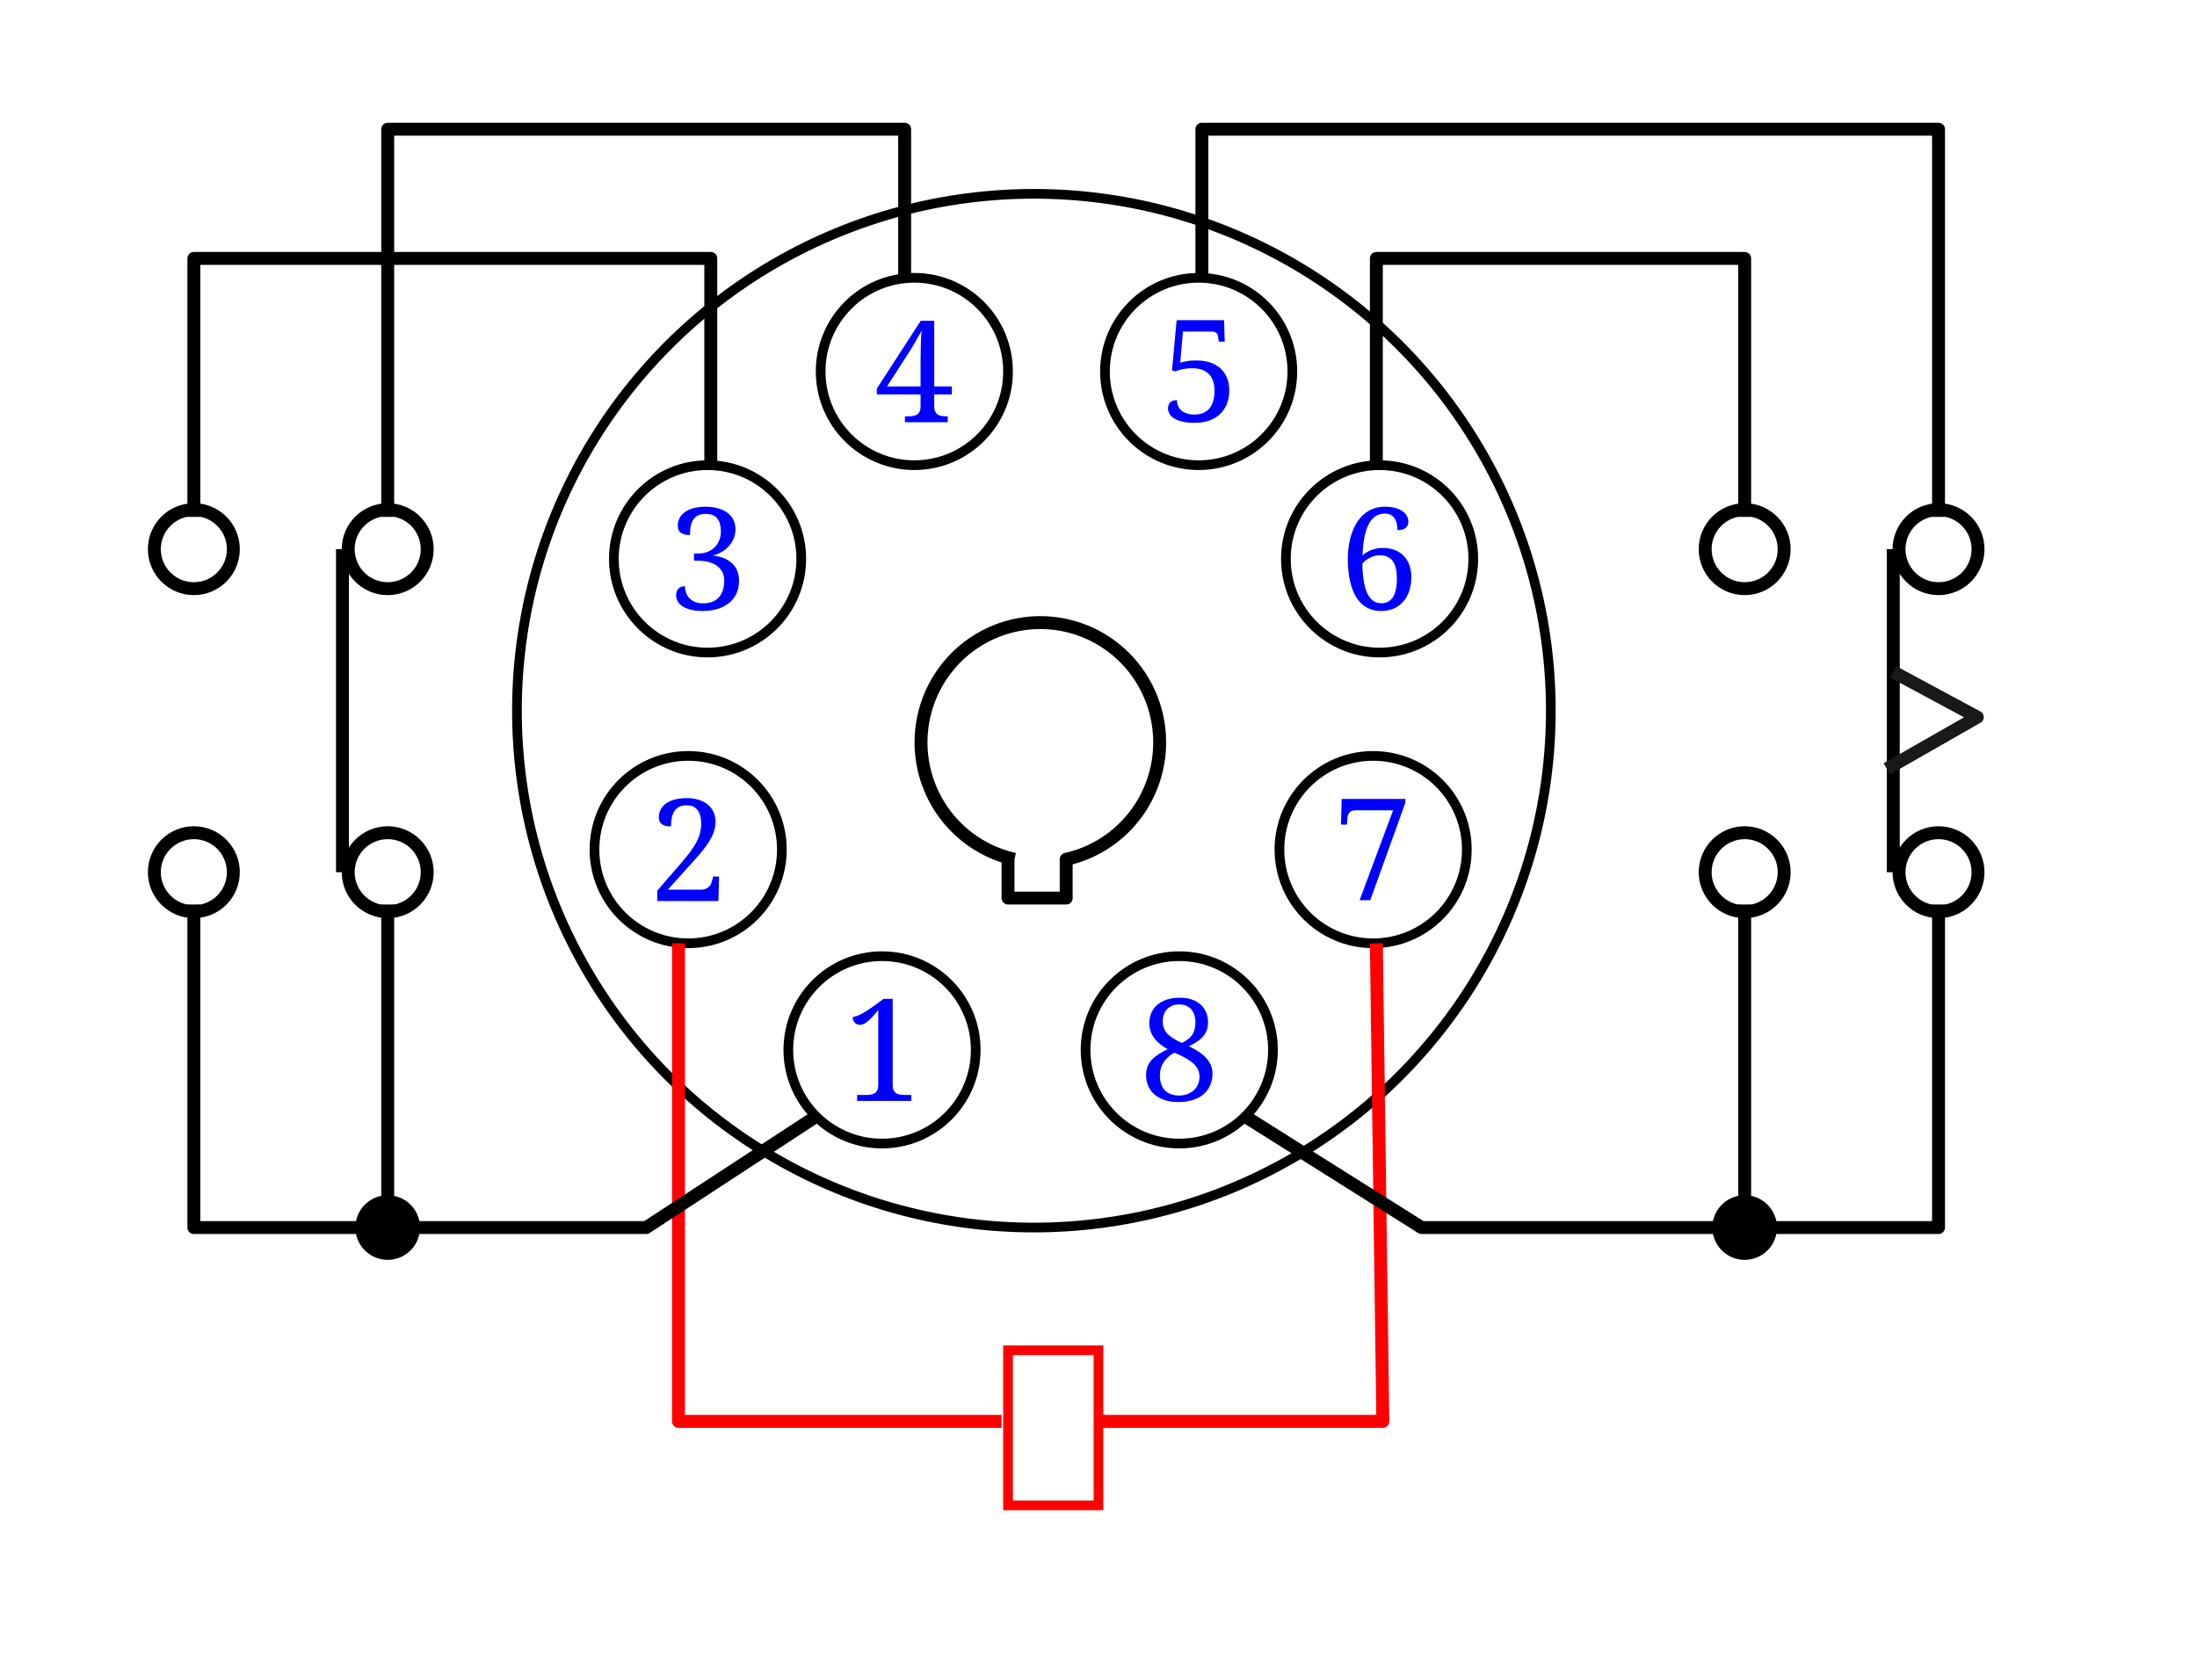 <svg width="340" height="260" xmlns="http://www.w3.org/2000/svg" xmlns:svg="http://www.w3.org/2000/svg">
 <g class="layer">
  <title>Layer 1</title>
  <rect fill="none" fill-opacity="0" height="24" id="Re2" stroke="#ff0000" stroke-width="1.5" width="14" x="156" y="209"/>
  <g id="s_46">
   <g id="s_45">
    <g id="s_35">
     <circle cx="106.5" cy="131.5" fill="none" id="Ci1" r="14.5" stroke="#000000" stroke-width="1.5"/>
     <path d="m110.735,127.205l0,0q0,0.78 -0.25,1.51q-0.24,0.73 -0.72,1.5q-0.47,0.76 -1.15,1.59q-0.68,0.83 -1.55,1.78l0,0l-3.72,4.12l5.08,0q0.5,0 0.82,-0.14q0.32,-0.14 0.52,-0.37q0.21,-0.22 0.32,-0.52q0.11,-0.29 0.19,-0.62l0,0l0.08,-0.39l0.93,0l-0.11,3.8l-9.46,0l0,-1.61l3.67,-4.24q0.88,-1.03 1.48,-1.83q0.59,-0.81 0.96,-1.52q0.36,-0.72 0.53,-1.4q0.16,-0.68 0.16,-1.43l0,0q0,-0.64 -0.14,-1.15q-0.13,-0.51 -0.41,-0.88q-0.27,-0.37 -0.69,-0.57q-0.43,-0.19 -1.01,-0.19l0,0q-0.75,0 -1.22,0.26q-0.46,0.27 -0.73,0.72q-0.27,0.46 -0.37,1.05q-0.1,0.59 -0.1,1.24l0,0q-0.39,0 -0.74,-0.06q-0.34,-0.07 -0.6,-0.23q-0.26,-0.17 -0.4,-0.44q-0.15,-0.28 -0.15,-0.7l0,0q0,-0.63 0.28,-1.17q0.27,-0.55 0.81,-0.94q0.55,-0.4 1.35,-0.62q0.81,-0.22 1.87,-0.22l0,0q1.04,0 1.87,0.26q0.83,0.27 1.41,0.74q0.58,0.48 0.88,1.16q0.31,0.68 0.31,1.51z" fill="#0000ff" id="s_15"/>
    </g>
    <g id="s_36">
     <path d="m141.025,170.395l-8.38,0l0,-0.92l1.47,0q0.37,0 0.7,-0.06q0.33,-0.05 0.57,-0.22q0.24,-0.16 0.39,-0.48q0.14,-0.31 0.14,-0.82l0,0l0,-11.56q-0.42,0.51 -0.79,0.93q-0.38,0.42 -0.72,0.72q-0.35,0.3 -0.67,0.47q-0.33,0.17 -0.65,0.17l0,0q-0.49,0 -0.8,-0.33q-0.31,-0.33 -0.31,-0.86l0,0q0.33,-0.08 0.67,-0.2q0.34,-0.13 0.72,-0.33q0.38,-0.2 0.83,-0.48q0.44,-0.28 0.99,-0.68l0,0l1.55,-1.14l1.41,0l0,13.29q0,0.51 0.14,0.82q0.14,0.32 0.38,0.48q0.25,0.17 0.58,0.22q0.32,0.06 0.7,0.06l0,0l1.08,0l0,0.92z" fill="#0000ff" id="s_3"/>
     <circle cx="136.5" cy="162.5" fill="none" id="s_4" r="14.5" stroke="#000000" stroke-width="1.5"/>
    </g>
    <g id="s_37">
     <path d="m177.36,166.42l0,0q0,-0.8 0.25,-1.39q0.25,-0.6 0.71,-1.07q0.45,-0.46 1.06,-0.84q0.61,-0.38 1.33,-0.72l0,0q-0.62,-0.35 -1.15,-0.77q-0.52,-0.41 -0.9,-0.91q-0.38,-0.49 -0.59,-1.08q-0.21,-0.58 -0.21,-1.27l0,0q0,-0.76 0.27,-1.47q0.27,-0.71 0.84,-1.26q0.57,-0.54 1.48,-0.88q0.91,-0.33 2.17,-0.33l0,0q1.03,0 1.84,0.28q0.81,0.29 1.36,0.79q0.55,0.51 0.84,1.2q0.29,0.69 0.29,1.52l0,0q0,0.72 -0.21,1.27q-0.22,0.55 -0.6,0.98q-0.39,0.44 -0.94,0.79q-0.55,0.35 -1.21,0.68l0,0q0.81,0.38 1.49,0.83q0.67,0.44 1.15,0.95q0.48,0.52 0.75,1.12q0.26,0.6 0.26,1.32l0,0q0,1.04 -0.38,1.86q-0.37,0.83 -1.06,1.39q-0.69,0.57 -1.66,0.87q-0.98,0.29 -2.19,0.29l0,0q-1.23,0 -2.17,-0.32q-0.93,-0.32 -1.56,-0.88q-0.63,-0.57 -0.94,-1.32q-0.32,-0.76 -0.32,-1.63zm5.1,3.15l0,0q0.72,0 1.31,-0.23q0.58,-0.22 1,-0.6q0.41,-0.39 0.64,-0.93q0.22,-0.53 0.22,-1.17l0,0q0,-0.56 -0.2,-1.03q-0.21,-0.48 -0.67,-0.93q-0.46,-0.44 -1.2,-0.87q-0.73,-0.42 -1.8,-0.88l0,0q-1.04,0.55 -1.65,1.45q-0.61,0.89 -0.61,2.13l0,0q0,0.69 0.19,1.25q0.18,0.56 0.55,0.96q0.37,0.4 0.93,0.62q0.56,0.23 1.29,0.23zm2.54,-11.4l0,0q0,-0.51 -0.14,-0.99q-0.13,-0.48 -0.43,-0.87q-0.29,-0.38 -0.77,-0.61q-0.48,-0.23 -1.18,-0.23l0,0q-0.61,0 -1.09,0.2q-0.47,0.2 -0.8,0.55q-0.32,0.35 -0.49,0.83q-0.16,0.48 -0.16,1.05l0,0q0,0.59 0.19,1.07q0.18,0.47 0.55,0.86q0.38,0.38 0.93,0.72q0.56,0.34 1.29,0.68l0,0q0.63,-0.31 1.03,-0.64q0.4,-0.32 0.64,-0.72q0.23,-0.39 0.33,-0.86q0.1,-0.46 0.1,-1.04z" fill="#0000ff" id="s_21"/>
     <circle cx="182.5" cy="162.5" fill="none" id="s_13" r="14.5" stroke="#000000" stroke-width="1.5"/>
    </g>
    <g id="s_38">
     <circle cx="212.5" cy="131.5" fill="none" id="s_12" r="14.5" stroke="#000000" stroke-width="1.5"/>
     <path d="m212.055,139.34l-1.65,0l5.19,-13.92l-5.78,0q-1.18,0 -1.28,1.12l0,0l-0.09,1.09l-0.92,0l0.11,-3.97l9.84,0l0,0.63l-5.42,15.05z" fill="#0000ff" id="s_20"/>
    </g>
    <g id="s_39">
     <path d="m108.81,93.39l0,0q0.65,0 1.24,-0.18q0.59,-0.18 1.05,-0.6q0.45,-0.42 0.71,-1.1q0.27,-0.67 0.27,-1.66l0,0q0,-0.7 -0.27,-1.26q-0.27,-0.57 -0.79,-0.97q-0.52,-0.39 -1.26,-0.61q-0.74,-0.22 -1.66,-0.22l0,0l-0.7,0l0,-1.12l0.7,0q0.73,0 1.36,-0.24q0.63,-0.24 1.09,-0.68q0.47,-0.44 0.74,-1.07q0.27,-0.63 0.27,-1.42l0,0q0,-0.64 -0.13,-1.15q-0.13,-0.5 -0.42,-0.85q-0.28,-0.36 -0.73,-0.54q-0.44,-0.18 -1.08,-0.18l0,0q-0.75,0 -1.22,0.26q-0.47,0.27 -0.74,0.72q-0.27,0.46 -0.37,1.05q-0.09,0.59 -0.09,1.24l0,0q-0.4,0 -0.74,-0.06q-0.35,-0.07 -0.61,-0.23q-0.25,-0.17 -0.4,-0.44q-0.14,-0.28 -0.14,-0.7l0,0q0,-0.63 0.27,-1.17q0.27,-0.55 0.82,-0.94q0.55,-0.4 1.36,-0.62q0.8,-0.22 1.86,-0.22l0,0q1.05,0 1.9,0.24q0.84,0.23 1.45,0.68q0.61,0.44 0.94,1.09q0.33,0.65 0.33,1.49l0,0q0,0.74 -0.26,1.4q-0.26,0.65 -0.74,1.18q-0.47,0.54 -1.11,0.91q-0.65,0.38 -1.41,0.56l0,0q0.41,0.04 0.87,0.15q0.46,0.1 0.91,0.29q0.45,0.19 0.87,0.48q0.41,0.29 0.73,0.71q0.32,0.42 0.5,0.98q0.19,0.55 0.19,1.28l0,0q0,0.88 -0.23,1.58q-0.24,0.7 -0.65,1.22q-0.42,0.52 -0.97,0.88q-0.54,0.37 -1.17,0.6q-0.62,0.22 -1.28,0.32q-0.65,0.1 -1.28,0.1l0,0q-1.09,0 -1.87,-0.19q-0.79,-0.2 -1.3,-0.54q-0.51,-0.33 -0.75,-0.77q-0.24,-0.45 -0.24,-0.93l0,0q0,-0.67 0.37,-1.04q0.38,-0.37 1.01,-0.37l0,0q0,0.58 0.19,1.07q0.19,0.49 0.54,0.84q0.36,0.36 0.88,0.55q0.52,0.2 1.19,0.2z" fill="#0000ff" id="s_16"/>
     <circle cx="109.5" cy="86.5" fill="none" id="s_8" r="14.5" stroke="#000000" stroke-width="1.5"/>
    </g>
    <g id="s_40">
     <circle cx="213.5" cy="86.5" fill="none" id="s_11" r="14.5" stroke="#000000" stroke-width="1.5"/>
     <path d="m214.325,79.49l0,0q-1.66,0 -2.5,1.63q-0.85,1.63 -0.97,4.84l0,0q0.27,-0.23 0.6,-0.44q0.32,-0.2 0.71,-0.36q0.39,-0.16 0.84,-0.25q0.46,-0.1 1,-0.1l0,0q1.01,0 1.82,0.31q0.82,0.31 1.39,0.89q0.58,0.58 0.89,1.42q0.31,0.84 0.31,1.89l0,0q0,1.16 -0.32,2.13q-0.31,0.97 -0.92,1.66q-0.61,0.69 -1.48,1.08q-0.88,0.38 -2,0.38l0,0q-1.1,0 -2.03,-0.45q-0.94,-0.46 -1.62,-1.44q-0.68,-0.98 -1.07,-2.53q-0.39,-1.54 -0.39,-3.71l0,0q0,-1.04 0.16,-2.04q0.15,-1 0.47,-1.89q0.31,-0.89 0.78,-1.64q0.47,-0.75 1.11,-1.3q0.64,-0.54 1.45,-0.84q0.8,-0.3 1.77,-0.3l0,0q0.92,0 1.61,0.19q0.68,0.2 1.13,0.52q0.45,0.32 0.67,0.74q0.22,0.42 0.22,0.86l0,0q0,0.63 -0.43,0.98q-0.43,0.34 -1.26,0.34l0,0q0,-0.54 -0.1,-1q-0.1,-0.47 -0.34,-0.82q-0.23,-0.35 -0.6,-0.55q-0.36,-0.2 -0.9,-0.2zm-0.76,6.45l0,0q-0.43,0 -0.83,0.11q-0.4,0.11 -0.75,0.29q-0.35,0.18 -0.64,0.41q-0.29,0.23 -0.51,0.46l0,0q0.02,1.65 0.23,2.82q0.21,1.17 0.58,1.91q0.38,0.74 0.92,1.09q0.53,0.34 1.19,0.34l0,0q1.18,0 1.8,-0.92q0.62,-0.92 0.62,-2.91l0,0q0,-1.88 -0.67,-2.74q-0.68,-0.86 -1.94,-0.86z" fill="#0000ff" id="s_19"/>
    </g>
    <g id="s_41">
     <circle cx="141.5" cy="57.5" fill="none" id="s_9" r="14.5" stroke="#000000" stroke-width="1.5"/>
     <path d="m147.305,61.045l-2.73,0l0,1.81q0,0.51 0.14,0.82q0.15,0.32 0.39,0.48q0.24,0.17 0.58,0.22q0.33,0.06 0.69,0.06l0,0l0.29,0l0,0.92l-6.62,0l0,-0.92l0.62,0q0.38,0 0.7,-0.06q0.33,-0.05 0.57,-0.22q0.24,-0.16 0.39,-0.48q0.14,-0.31 0.14,-0.82l0,0l0,-1.81l-6.77,0l0,-0.9l6.8,-10.5l2.08,0l0,10.17l2.73,0l0,1.23zm-4.84,-1.23l0,-4.07q0,-0.49 0.02,-1.07q0.01,-0.58 0.02,-1.18q0.02,-0.6 0.04,-1.2q0.03,-0.59 0.07,-1.11l0,0q-0.07,0.15 -0.21,0.4q-0.14,0.26 -0.32,0.57q-0.17,0.31 -0.37,0.65q-0.2,0.35 -0.4,0.67q-0.2,0.33 -0.37,0.62q-0.17,0.28 -0.3,0.47l0,0l-3.37,5.25l5.19,0z" fill="#0000ff" id="s_17"/>
    </g>
    <g id="s_42">
     <circle cx="185.5" cy="57.5" fill="none" id="s_10" r="14.5" stroke="#000000" stroke-width="1.5"/>
     <path d="m184.8,64.165l0,0q0.68,0 1.25,-0.19q0.58,-0.19 1,-0.63q0.43,-0.43 0.66,-1.14q0.24,-0.72 0.24,-1.76l0,0q0,-0.87 -0.24,-1.52q-0.23,-0.64 -0.67,-1.07q-0.44,-0.43 -1.06,-0.64q-0.61,-0.21 -1.37,-0.21l0,0q-0.57,0 -0.98,0.04q-0.42,0.05 -0.73,0.12q-0.32,0.07 -0.56,0.15q-0.23,0.09 -0.44,0.17l0,0l-0.52,-0.15l0.71,-7.78l7.34,0l0.11,3.32l-0.92,0l-0.09,-0.66q-0.03,-0.24 -0.09,-0.4q-0.06,-0.17 -0.19,-0.28q-0.13,-0.11 -0.35,-0.17q-0.22,-0.05 -0.56,-0.05l0,0l-4.27,0l-0.42,4.83q0.34,-0.12 0.97,-0.23q0.62,-0.12 1.6,-0.12l0,0q1.07,0 1.98,0.29q0.92,0.29 1.6,0.87q0.68,0.58 1.06,1.45q0.38,0.88 0.38,2.04l0,0q0,1.12 -0.36,2.04q-0.36,0.92 -1.04,1.58q-0.69,0.67 -1.67,1.02q-0.99,0.36 -2.25,0.36l0,0q-1.22,0 -2.02,-0.2q-0.8,-0.21 -1.28,-0.54q-0.47,-0.32 -0.66,-0.71q-0.2,-0.39 -0.2,-0.76l0,0q0,-0.61 0.34,-0.95q0.34,-0.35 1.05,-0.35l0,0q0,0.47 0.17,0.88q0.16,0.41 0.49,0.71q0.33,0.29 0.83,0.46q0.5,0.18 1.16,0.18z" fill="#0000ff" id="s_18"/>
    </g>
    <path d="m157,133a18.464,18.536 0 1 1 8,0l0,6l-9,0l0,-6" fill="none" id="Li9" stroke="#000000" stroke-linejoin="round" stroke-width="2"/>
   </g>
   <circle cx="160" cy="110" fill="none" id="ra0" r="80" stroke="#000000" stroke-linecap="round" stroke-linejoin="round" stroke-width="1.5"/>
  </g>
  <g id="s_14">
   <circle cx="270" cy="85" fill="none" id="ra1" r="6.113" stroke="#000000" stroke-linecap="round" stroke-linejoin="round" stroke-width="2"/>
   <circle cx="270" cy="135" fill="none" id="s_47" r="6.113" stroke="#000000" stroke-linecap="round" stroke-linejoin="round" stroke-width="2"/>
   <g id="s_2">
    <circle cx="300" cy="85" fill="none" id="s_5" r="6.113" stroke="#000000" stroke-linecap="round" stroke-linejoin="round" stroke-width="2"/>
    <circle cx="300" cy="135" fill="none" id="s_6" r="6.113" stroke="#000000" stroke-linecap="round" stroke-linejoin="round" stroke-width="2"/>
    <polyline fill="none" id="s_7" points="293,85 293,135 " stroke="#000000" stroke-linejoin="round" stroke-width="2"/>
   </g>
   <polyline fill="none" id="Li11" points="292,119 306,111 293,104 " stroke="#191919" stroke-linejoin="round" stroke-width="2"/>
  </g>
  <g id="s_30">
   <circle cx="30" cy="85" fill="none" id="s_23" r="6.113" stroke="#000000" stroke-linecap="round" stroke-linejoin="round" stroke-width="2"/>
   <circle cx="30" cy="135" fill="none" id="s_24" r="6.113" stroke="#000000" stroke-linecap="round" stroke-linejoin="round" stroke-width="2"/>
   <g id="s_25">
    <circle cx="60" cy="85" fill="none" id="s_26" r="6.113" stroke="#000000" stroke-linecap="round" stroke-linejoin="round" stroke-width="2"/>
    <circle cx="60" cy="135" fill="none" id="s_27" r="6.113" stroke="#000000" stroke-linecap="round" stroke-linejoin="round" stroke-width="2"/>
    <polyline fill="none" id="s_28" points="53,85 53,135 " stroke="#000000" stroke-linejoin="round" stroke-width="2"/>
   </g>
  </g>
  <polyline fill="none" id="Li12" points="105,146 105,220 155,220 " stroke="#ff0000" stroke-linejoin="round" stroke-width="2"/>
  <polyline fill="none" id="Li13" points="213,146 214,220 170,220 " stroke="#ff0000" stroke-linejoin="round" stroke-width="2"/>
  <polyline fill="none" id="Li14" points="193,173  220,190  300,190  300,140 " stroke="#000000" stroke-linejoin="round" stroke-width="2"/>
  <polyline fill="none" id="Li15" points="126,173  100,190  30,190  30,140 " stroke="#000000" stroke-linejoin="round" stroke-width="2"/>
  <polyline fill="none" id="Li16" points="60,140 60,190 " stroke="#000000" stroke-linejoin="round" stroke-width="2"/>
  <polyline fill="none" id="Li17" points="270,140 270,190 " stroke="#000000" stroke-linejoin="round" stroke-width="2"/>
  <polyline fill="none" id="Li18" points="110,72  110,40  30,40  30,80 " stroke="#000000" stroke-linejoin="round" stroke-width="2"/>
  <polyline fill="none" id="Li19" points="140,43  140,20  60,20  60,80 " stroke="#000000" stroke-linejoin="round" stroke-width="2"/>
  <polyline fill="none" id="Li20" points="213,72 213,40  270,40  270,80 " stroke="#000000" stroke-linejoin="round" stroke-width="2"/>
  <polyline fill="none" id="Li21" points="186,43 186,20  300,20  300,80 " stroke="#000000" stroke-linejoin="round" stroke-width="2"/>
  <path d="m265,190a5,5 0 1 1 10,0a5,5 0 1 1 -10,0" fill="#000000" id="dot0" stroke-width="2"/>
  <path d="m55,190a5,5 0 1 1 10,0a5,5 0 1 1 -10,0" fill="#000000" id="dot1" stroke-width="2"/>
 </g>
</svg>